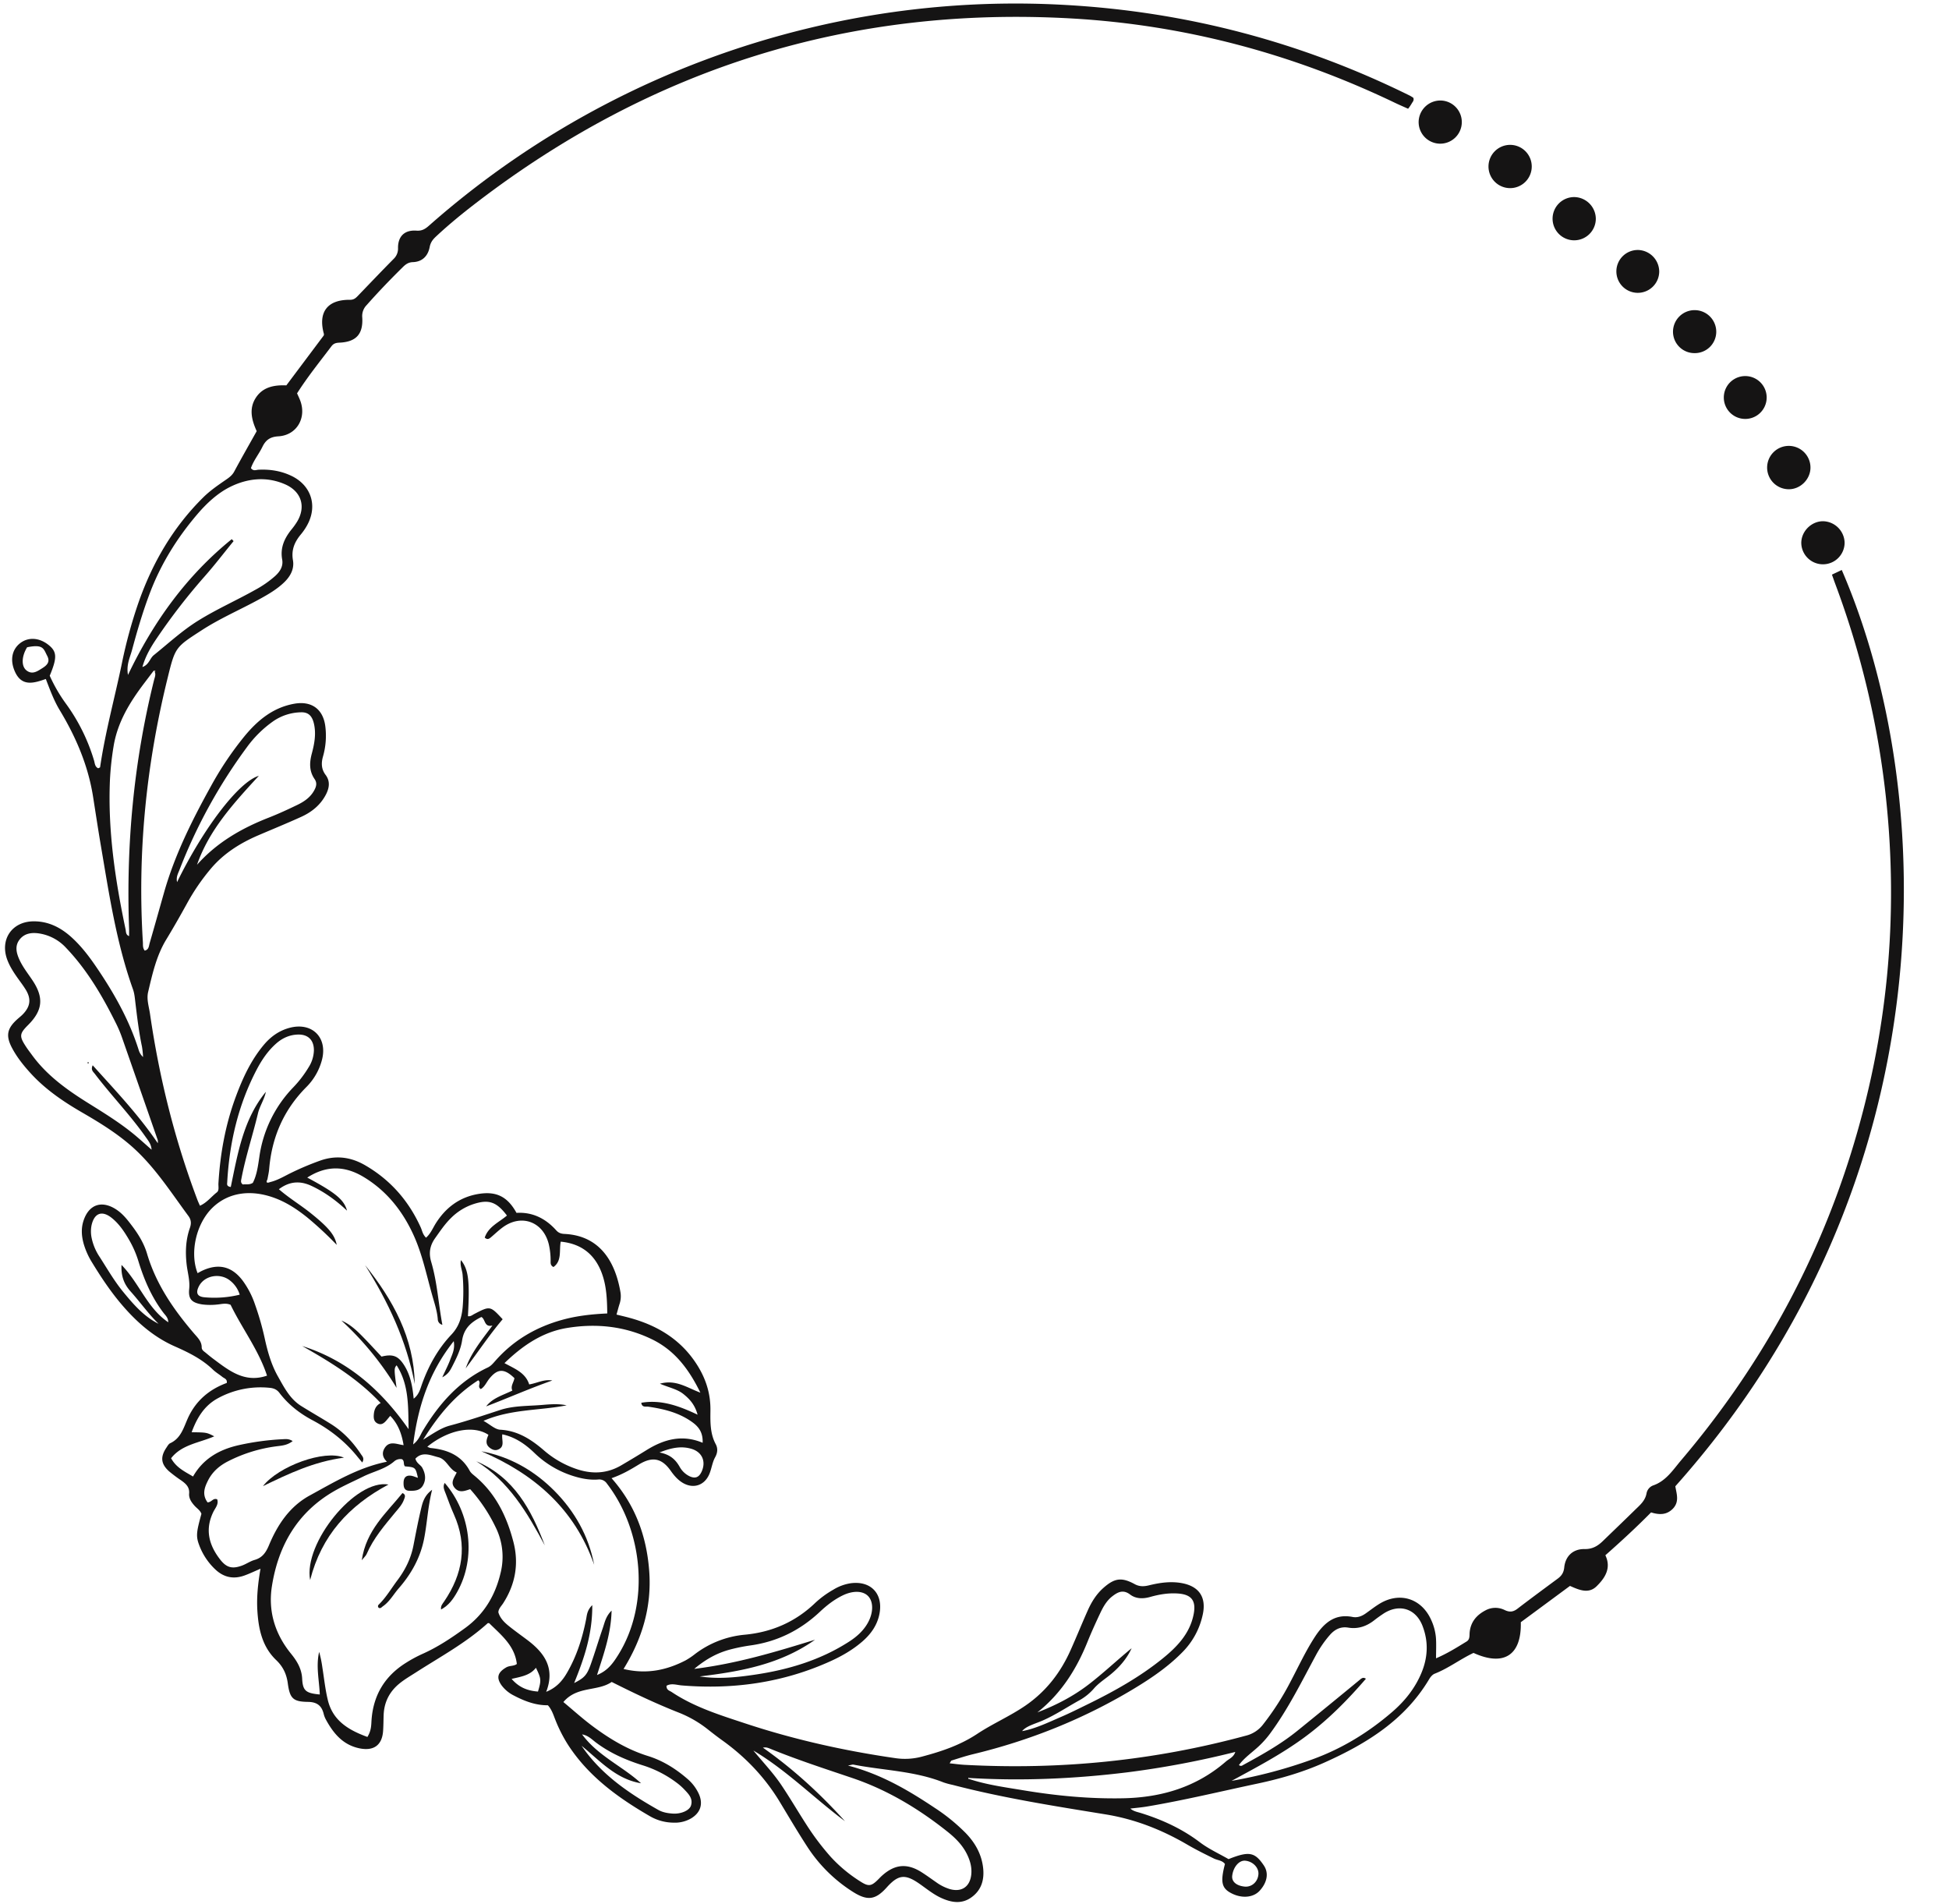 <?xml version="1.0" encoding="UTF-8"?>
<!DOCTYPE svg PUBLIC '-//W3C//DTD SVG 1.0//EN'
          'http://www.w3.org/TR/2001/REC-SVG-20010904/DTD/svg10.dtd'>
<svg data-name="Layer 2" height="1777.5" preserveAspectRatio="xMidYMid meet" version="1.0" viewBox="-4.7 -3.3 1819.5 1777.5" width="1819.5" xmlns="http://www.w3.org/2000/svg" xmlns:xlink="http://www.w3.org/1999/xlink" zoomAndPan="magnify"
><g id="change1_1"
  ><path d="M373.37,1248.09c7.13-1.7,13.32-5.55,19.81-8.7a264.83,264.83,0,0,1,27-11.37c14.74-5.22,28.64-3.35,41.85,4.28,23.68,13.67,40.84,33.3,52.07,58.21,1.31,2.92,1.7,6.32,4.89,9.47,4.35-3.78,6.39-9.14,9.32-13.73,9.26-14.51,22-24,39-27s27.69,2.18,36.13,17.55c15-.89,27.21,5.26,37.14,16.35,2.16,2.41,4.59,3.16,7.61,3.31,36.39,1.72,48.32,30.93,52.32,54.43a22.71,22.71,0,0,1-.8,10.77c-1,3.07-1.78,6.19-2.88,10.08,4.37,1.09,8.46,2,12.51,3.14,24.14,6.62,44.91,18.59,59.65,39.29,9.84,13.82,15.66,29,15.51,46.57-.09,10.65-.51,21.79,4.92,31.92,2.07,3.86,1.87,8-.58,12.37-2.56,4.62-3.2,10.26-5.22,15.24-4.57,11.25-15.56,14.61-25.72,8.08-4.34-2.8-7.58-6.69-10.54-10.88-8.22-11.64-17-13.48-29.61-5.83-7.72,4.7-15.47,9.31-25.56,12.83,22.4,25.29,32.92,54.84,35.2,87.33s-6.38,62.24-24,90.76c21.46,5.13,40,1.19,57.87-8a68.43,68.43,0,0,0,9-6.07,90.19,90.19,0,0,1,46.08-17.9c25.48-2.35,47.58-12,66.09-29.8a88.87,88.87,0,0,1,16.66-12.17,43.46,43.46,0,0,1,16.19-6.06c18.61-2.59,30.39,9.37,27.14,27.86-1.91,10.84-7.91,19.39-16.06,26.45-8.83,7.66-18.87,13.48-29.48,18.3-44.31,20.14-90.84,26.71-139.12,22.74-4.71-.38-9.72-2.33-14.27.33-.08,4.14,2.86,4.52,4.82,5.83,21.08,14.09,45.06,21.48,68.78,29.32,45.56,15.07,92.23,25.47,139.71,32.35a60.91,60.91,0,0,0,24.77-1.27c18.31-4.83,36-10.72,52-21.34,14.48-9.58,30.58-16.48,45-26.38,19.19-13.18,32.68-30.64,42.06-51.57,5.49-12.24,10.52-24.68,16-37,3.55-8,8.06-15.41,14.75-21.31,10.4-9.19,17-10.17,29.25-3.48,4.59,2.49,8.94,2.19,13.64,1,9.93-2.42,20-3.83,30.18-2,16,2.91,23.06,12.93,19.75,28.94a70.53,70.53,0,0,1-19.24,35.71c-13.59,13.82-29.52,24.54-46,34.46-46.7,28-96.7,47.94-149.61,60.68-6.68,1.61-13.21,3.82-19.78,5.85-.5.15-.76,1.08-1.76,2.59,4.91.51,9.33,1.15,13.77,1.4,89.1,4.84,176.79-3.82,263-27.26a28.71,28.71,0,0,0,15.82-10.39,251.28,251.28,0,0,0,25.27-39.27c7.82-14.72,14.73-29.91,24-43.85C1358,1659,1368,1650.83,1384,1654c4.48.88,8.59-.7,12.28-3.32,4.15-2.94,8.16-6.08,12.46-8.76,19-11.82,39.68-5.34,48.71,15.07a49.6,49.6,0,0,1,4.37,16.77c.38,5.72.08,11.48.08,18.84,10.92-4.72,19.69-10.29,28.52-15.7,3.32-2,2.54-5.73,2.89-8.89,1.05-9.57,6.61-15.92,14.76-20.17a19.35,19.35,0,0,1,17.88-.31c4.54,2.2,8,1.83,11.93-1.2,12.37-9.47,24.92-18.73,37.48-28,3.66-2.7,5.71-5.57,6.22-10.59,1.08-10.61,8.26-17.31,19-17.12,7.4.13,12.35-2.92,17.13-7.56,9.9-9.59,19.86-19.12,29.7-28.77,4.61-4.52,9.75-8.6,11-15.7a9.73,9.73,0,0,1,6.08-7.33c12.17-4.16,18.69-14.67,26.27-23.59,72-84.83,125.29-180.15,158.48-286.45q51.12-163.79,32.4-334.44a819.65,819.65,0,0,0-47.15-197.34c-1-2.66-1.89-5.35-3-8.4l5.25-2.49,3.91-1.85c90.34,209,100.08,568.92-155.37,855.32,1.09,6.87,4.07,14.42-2.37,21-5.93,6-12.87,5.67-20.27,3.38-13.72,13.9-27.84,26.91-42.67,40,5.73,12-.33,21.26-8.24,29-7.43,7.24-16.21,3.46-24.79-.39l-45.92,33.9c.78,30.84-15.86,41.53-44.14,28.65-12.35,5.8-23.36,14.34-36.25,19.4-2.11.82-4,3.13-5.2,5.19-22.84,38.35-58.78,60.31-98,77.87-19.9,8.9-40.88,15-62.2,19.52-34.4,7.29-68.6,15.6-103.31,21.42-5,.84-10.07,1.25-15.41,1.9,3,2.61,6.53,3.14,9.86,4.18,19.8,6.18,38.37,14.64,55.08,27.31,8.25,6.25,17.94,10.62,26.73,15.7,19.2-7.62,24.52-6.62,33,6,4.64,6.92,3.2,15.63-3.89,23.45-5.86,6.46-16.45,7.49-26.24,2.53-9.32-4.72-10.65-10.48-6.22-27.44-2.55-3.44-6.92-3.41-10.39-5.13-8.39-4.13-16.75-8.26-24.87-13-23.64-13.8-48.75-23.69-76-28.14-48-7.81-96-15.32-143.1-27.6a71.54,71.54,0,0,1-8.39-2.28c-27-10.76-56-11.13-84.08-16.61-.87-.17-1.86.29-5.13.87,31.16,8.12,56.54,23.16,81.19,39.61a174.91,174.91,0,0,1,28.66,23.31c8.82,9.07,14.85,19.66,16.33,32.43,1.3,11.23-1.54,21.08-11.11,27.82-9,6.36-18.54,4.72-27.93.45-7.33-3.34-13.51-8.45-20-13-13.64-9.59-20-9-30.9,3.11-10.38,11.56-17.8,12.83-31.29,4.36a139.35,139.35,0,0,1-43-42.47c-8.89-13.67-17.16-27.75-25.6-41.71-13.9-23-32.09-42-53.89-57.59-4.42-3.17-8.72-6.51-13-9.88a106.42,106.42,0,0,0-27.15-15.76c-21.26-8.36-41.88-18.15-62.86-28.71-13.17,9.09-32.31,3.58-45.1,18.75,8.95,7.45,17.46,15.13,26.58,22,16,12,33,22.34,52.33,28.36,13.66,4.24,25.68,11.71,36.53,21.05a40.9,40.9,0,0,1,11.12,14.58c4,9.19,1.48,17.18-7.07,22.46A30,30,0,0,1,750,1846a44.56,44.56,0,0,1-21.85-5.93c-29.73-17.21-57.22-37-76.41-66.46a135.9,135.9,0,0,1-11.86-23.19c-1.91-4.67-3.26-9.65-7.12-14-11.15.16-21.6-3.74-31.62-9a32.21,32.21,0,0,1-11.64-9.62c-5.13-7.25-3.55-12.09,4.35-16.71,3.2-1.87,7.1-1,9.92-3.21-2-17.19-14.62-27-25.8-38.07-.2,0-1.12-.24-1.5.11-20.32,18.37-44.35,31.33-67.17,46-5.19,3.33-10.52,6.41-15.3,10.35-9.21,7.6-14.11,17.29-14.57,29.22-.2,5.08-.15,10.17-.54,15.23-1,12.92-8.66,18.47-21.56,16-15.78-3.07-24.83-14-31.94-27.17a21.77,21.77,0,0,1-1.94-5.07c-1.9-7.77-6.35-11.11-14.75-11.21-13.78-.17-16.85-3.21-18.74-17.22-1.17-8.69-4.4-15.63-10.83-21.77-13.19-12.6-16.61-29.28-17.62-46.65-.73-12.67.65-25.25,2.95-38.66-5.72,2.45-10.25,4.63-14.95,6.32-10.11,3.65-19.22,1.87-27.15-5.58a59.55,59.55,0,0,1-15-22.4c-3.26-8.56-2.87-12.07,1.95-29.56-1.11-3.24-4.06-5-6.22-7.35-3-3.31-5.63-7-5.25-11.59.52-6.13-3.16-9.23-7.4-12.27a130.6,130.6,0,0,1-11.31-8.47c-7.68-6.86-8.32-13.53-2.49-22.12,1-1.49,2-3.42,3.48-4.11,10.27-4.72,12.61-14.83,16.74-23.8,7.36-16,19.86-26.52,36.11-32.47.64-3.72-2.43-4.26-4.19-5.71-2.81-2.29-6-4.13-8.61-6.63-10.36-10-22.87-16.13-35.92-21.89-19.89-8.8-36-23.12-49.9-39.57-10.07-11.89-18.74-24.92-26.88-38.24a70,70,0,0,1-8.06-17.78c-2-7.13-2.54-14.27-.24-21.43,4.94-15.39,17-19.53,30.55-10.72,6.24,4.06,10.64,9.81,15,15.59,5.94,7.86,11.07,16.37,13.84,25.77,8.43,28.52,24.84,52.19,43.85,74.39,3.28,3.83,7.17,7.34,7.16,13,0,2.52,2.06,3.68,3.69,5,2.51,2.09,5,4.16,7.66,6.11,14.61,10.94,29.09,22.31,49.63,15.29-7.72-23.76-23.28-44-34-66.13-4.64-1.93-8.58-.56-12.48-.26a58.86,58.86,0,0,1-14.1-.11c-9.69-1.56-13.06-5-12.08-14.41.81-7.83-1.47-15.13-2.35-22.63-1.37-11.77-.9-23.22,3-34.34,1.5-4.23,1.17-7.73-1.38-11.17-17-23-32.36-47.34-54.38-66.25-13.84-11.88-29.27-21.34-45-30.44-17.64-10.22-34.37-21.61-48.2-36.86-6.36-7-12.27-14.38-16.76-22.7-6.5-12-5.08-18.82,5-27.75,1.63-1.44,3.36-2.79,4.86-4.35,6.93-7.21,7.86-14.15,2.76-22.67-2.42-4-5.36-7.76-8.07-11.62-3.76-5.35-7.25-10.83-9.48-17-6.64-18.56,4.49-35,24.26-35.39,14.63-.27,26.65,6.19,37,15.9,8,7.46,14.67,16.07,20.84,25,16.9,24.61,31.67,50.34,40.7,79a14.34,14.34,0,0,0,4.14,6.75,87,87,0,0,0-1-9.59c-2.86-13.49-4.48-27.15-6.13-40.81-.52-4.31-.85-8.79-2.3-12.82-15.49-43.31-22.22-88.56-29.89-133.6-2.61-15.37-4.94-30.79-7.36-46.2-4.6-29.12-16-55.7-31.1-80.71-5.44-9-9-18.75-13-29.15-11.22,3.94-22.37,7.38-28.77-6.7-4.83-10.61-3-20.61,4.73-26.67,7.44-5.81,17.45-5.36,26,1.15s8.84,12.08,1.68,29.2A146.45,146.45,0,0,0,183.18,802a174.66,174.66,0,0,1,25.87,52.47c.8,2.67.74,5.89,3.9,7.34.63-.36,1.73-.65,1.79-1.1,4.77-32.7,13.63-64.55,20.31-96.85a447.2,447.2,0,0,1,15.47-56.63c13-37.18,32.3-70.41,60.45-98.25,6.5-6.44,14-11.54,21.43-16.66,3-2.06,5.69-4.09,7.51-7.48,6.7-12.45,13.71-24.73,21-37.73-4.39-9.67-7.47-20.31-1.19-30.57,6.38-10.42,17-12.67,28.86-12.16l34.9-46.56c.11-.63.3-1,.21-1.32-5.69-20.41,3.13-32.23,24.36-32,3.54,0,5.28-1.57,7.28-3.65,11.07-11.49,22.07-23.06,33.29-34.4A13.27,13.27,0,0,0,492.84,376c0-10.92,6.26-16.85,17.24-16.06,5.11.37,8.16-1.57,11.49-4.5A828.37,828.37,0,0,1,876,171a821.84,821.84,0,0,1,239.75-21.74q169.46,9.45,321.75,84.7a34.68,34.68,0,0,1,3.21,2c.9,2.64-.82,3.88-1.58,5.39a44.66,44.66,0,0,1-3.3,4.82c-4.58-2.06-8.86-3.88-13-5.89-95-45.46-195-72.21-300.18-78.34-207-12-392.58,46-556.95,172.17-12.94,9.93-25.59,20.25-37.52,31.43-3,2.81-5,5.47-5.8,9.8-1.58,8.18-6.8,13.7-15.68,14-4.08.12-6.71,2-9.36,4.63-11.64,11.45-22.94,23.22-33.77,35.46A14.58,14.58,0,0,0,459.45,441c.94,15.61-5.79,22.81-21.27,23.5-3.14.14-5.46.68-7.45,3.32-10.91,14.45-22.32,28.55-32.14,44,1,2.19,1.92,4.13,2.72,6.12,6.57,16.33-2.76,33-20.2,34-7.88.46-11.86,3.63-14.91,9.91-3.29,6.76-8.24,12.66-10.66,19.76,2.2,3.07,4.8,1.63,7.1,1.51,10.69-.53,21,1.08,30.7,5.73,18.39,8.82,24.55,27.76,14.87,45.71a54.73,54.73,0,0,1-6.12,9c-5.82,7-9,14.41-7.34,24,1.4,8-2.24,14.86-8,20.48-6.84,6.64-15,11.37-23.26,15.91-17.79,9.77-36.52,17.75-53.63,28.82-24.7,16-25,15.79-32,44.35-20.09,81.22-28.42,163.56-23.19,247.15.15,2.42-.36,5,1.69,7.72,3.94-.78,3.9-4.47,4.69-7.19,4.55-15.67,8.93-31.39,13.39-47.09,9.95-35,26.11-67.34,43.64-99a306.32,306.32,0,0,1,31.5-46.9c12.28-14.88,26.61-26.71,46.35-30.25,16.4-2.94,27.43,5.24,29.15,22a70.37,70.37,0,0,1-2.21,27c-1.82,6.26-1.72,12,2.41,17.48,4.45,5.94,3.4,12.28.16,18.46-5.12,9.75-13.29,16.26-23.06,20.68-13.21,6-26.64,11.47-40,17.2-16.52,7.1-31.58,16.47-43.43,30.14a196.8,196.8,0,0,0-23.39,34c-6.13,11.11-12.41,22.14-19,33-9.26,15.16-13,32.2-17,49.1-1.62,6.8.78,13.7,1.76,20.49,8.6,59.37,23,117.28,44.2,173.44.63,1.69,1.42,3.32,2.4,5.58,6.46-2.83,10.6-8.44,15.82-12.51,2.31-1.8,1.28-5.49,1.45-8.34,1.63-27.69,6.51-54.69,16.17-80.79,6.46-17.45,14.17-34.18,26.23-48.56,6.44-7.68,14.31-13.3,24.15-15.89,20.91-5.49,35.56,9.08,30.08,30a55.78,55.78,0,0,1-14.5,25.27c-21.2,21.3-32.3,46.87-34.76,76.55-.27,3.22-1.06,6.41-1.6,9.61C369.45,1248.32,370.17,1249.32,373.37,1248.09ZM264.87,770.54q-4.26,5.64-8.53,11.26c-13.72,18.06-25.51,37-29.12,60a274.71,274.71,0,0,0-3.33,31.35c-2,47.13,5,93.3,14.65,139.19.42,2,0,4.87,3.24,6.14,0-2.52.07-4.69,0-6.85-2.86-78.38,4.34-155.75,23.24-231.95.75-3,2.41-6.29-.18-9.2.43.49.46,2.12,1.64.59Zm242.59,679.7c5.11-3.91,6.19-9.32,8-14.28,6.18-16.89,14.86-32.48,27.16-45.46,7.08-7.48,9.57-15.73,10.54-25.26a178.74,178.74,0,0,0,0-30.43c-.32-4.63-2.74-9-1.56-13.92,7.06,8.89,8.33,19.2,6.52,52.32,2.36.52,4-1,5.87-2,14.85-7.71,14.86-7.7,26.54,4.89-12.34,14.53-22.95,30.52-34.51,45.84,5.23-14.86,15.18-26.74,25-40-7.85,2-6.49-6-10.34-7.93-9.69,4.68-16.29,10.72-18,21.82-1.3,8.54-5.26,16.55-9.24,24.31-1.81,3.54-3.67,7.22-9.28,10.15,3.09-6.77,5.61-11.56,7.46-16.6,1.76-4.79,4.53-9.51,3.26-17.15-23,28.92-33.28,60.56-37.91,96.39,5.32-4.1,6.66-8.81,9-12.7,15.06-25,33.64-46.35,60.61-59.07,3.15-1.49,5.11-4,7.25-6.4,16.82-19.07,37.77-31.3,62.17-38.07,13.62-3.78,27.54-5.33,42.18-6-.15-13.25-.71-25.92-5.18-37.84-6.51-17.36-19.11-27.33-38.26-29.18-1.62,8.4,1.3,17.85-6.78,23.68-2.71-1.42-2.66-3.33-2.66-5.06a67.7,67.7,0,0,0-1.7-16.19c-5.15-21.06-25.58-28.59-43-15.79-3.79,2.79-7.21,6.06-10.8,9.12-1.71,1.45-3.43,2.84-6,.46,3.39-10.24,13.34-14.27,20.73-20.6-9.75-12.83-16.92-15.28-31-10.77a53.4,53.4,0,0,0-21.14,13c-5.76,5.61-10.18,12.24-14.81,18.75-5,7-6.24,13.93-3.72,22.44,5.62,19,6.66,38.83,10.39,58.57a5.4,5.4,0,0,1-4.29-5.07c-.61-8-3.23-15.54-5.36-23.12-5.27-18.74-9.18-37.94-17.34-55.76-10.36-22.64-25.37-41.44-46.95-54.29-18-10.7-35.12-10.15-52.2.82,26.45,14.17,34.28,20.58,37.14,30.89-10.23-9.59-21-17.41-33.24-23.15-10.73-5-20.61-4.24-30.39,3.13,9.71,8.46,20.43,14.82,30,22.55,17.08,13.73,22.25,20.5,24,29.4A327.39,327.39,0,0,0,408,1281c-9-7.22-18.59-13.59-29.34-17.72-23-8.84-44.21-5.57-58.93,8.61-15.33,14.75-21.51,42.07-14,61.18,1.62-.85,3.18-1.78,4.82-2.52,15.07-6.82,27.37-3.67,37.34,9.59a81.37,81.37,0,0,1,11.43,22.14,262.24,262.24,0,0,1,9,31.32c2.7,12.44,6.1,24.68,12.4,35.84,5.82,10.32,11.23,21.08,21.77,27.66,9.17,5.73,18.58,11.08,27.75,16.82,11.56,7.25,20.68,17,28.15,28.37,1.16,1.76,3.33,3.63,1.06,7.51-1.84-2.21-3.24-3.85-4.6-5.52-11.57-14.32-25.72-25.38-42-34-11.93-6.35-22.47-14.6-30.73-25.46-2.39-3.16-5.35-4.38-9.23-4.73a83.25,83.25,0,0,0-48.31,9.81c-12.62,6.88-19.39,18.14-24.4,31.67,14,.18,14,.18,21.11,3.82C307.1,1491.58,291,1493,281,1505.85c4.84,8.85,12.78,12.44,20.48,17.05,9.49-16.65,24.4-25,42-29.11a243.07,243.07,0,0,1,42-5.72c2.63-.15,5.5-.48,9,1.76-5,3.91-9.9,4.21-14.78,4.83a137.88,137.88,0,0,0-45.46,14c-7.92,4-14.53,9.66-18.64,17.7-3,5.88-5.45,12-1.88,18.61a22.35,22.35,0,0,0,1.31,2.06c3.88-.06,5.05-4.38,9-2.83,1.59,4.6-1.81,8.08-3.61,11.75-8,16.42-4.14,31,6.49,44.58,5.88,7.49,11.2,8.81,20.16,5.56,4.06-1.47,7.73-4.14,11.85-5.31,7.39-2.1,10.7-7.13,13.52-13.91,8-19.11,19.25-36,37.92-46.23,23-12.57,45.62-26.29,72.16-31.55-4.44-4.18-4.81-8.67-2-13,4.48-6.87,11.34-3.2,17.53-2.46-1.77-10.6-5-19.59-12.48-27.36-1.41,1.69-2.47,3-3.56,4.27-2.25,2.61-4.8,4.67-8.42,2.76-3.45-1.81-3.63-5.17-3.33-8.52.38-4.35,1.94-8.2,6.4-10.45-21.61-23-47.24-38.41-73.25-53.24,41.74,13.23,73.06,40.11,99.29,77.62-.35-22.11.26-41.7-11.15-59.61-2.45,2.66-2.38,4-.06,21.05A286.47,286.47,0,0,0,440,1377.33c7.92,3.33,13.9,8.94,19.63,14.77,6.1,6.19,11.94,12.63,17.8,18.87,10.57-2.62,15.56-.71,21.1,8C504.52,1428.36,506.39,1439,507.46,1450.24ZM464.26,1766c3.89-6.26,3.51-11.46,3.91-16.46,1.83-23,12.58-40.52,32.05-52.7a123.83,123.83,0,0,1,15.28-8.28c14.35-6.36,27.26-15,39.92-24.17,17.92-13,28.32-30.61,33.27-51.89a62,62,0,0,0-4.77-42.34,149.57,149.57,0,0,0-23.71-35.43c-4.86,1.49-10.17,4-14.58-1.36-4.12-5-.25-9.33,2-14.26-7.31-3.09-9.34-12.25-17.13-14.19-7.11-1.77-14.91-5.67-21.44,1.33,1.25,4.58,4.91,5.67,6.45,8.54,2.94,5.46,3.74,11.06.51,16.58-2.78,4.74-7.72,4.93-12.5,4.85-5-.08-5.58-3.69-5.5-7.6.08-4.35,2.06-7,6.66-6.5,2.21.24,4.33,1.27,6.75,2-2.24-9.8-2.27-9.83-12.06-10.7-1.87-1.72-.13-5.1-2.86-6.68a8.68,8.68,0,0,0-7,1.82c-8.43,7.43-19.39,9.53-29.05,14.31-9.09,4.51-18.43,8.58-27.2,13.64-34.21,19.73-52.11,50.61-58.13,88.66-3.7,23.33,2.77,44.57,17.72,63,5.56,6.85,10,14,10.5,23.32.56,11.42,3.4,13.67,16.46,14.88-.52-13.25-3.74-26.45-.59-39.78a108,108,0,0,1,3,14.56c1.6,10,2.64,20.18,5,30C431.76,1750.79,446.62,1759.55,464.26,1766Zm55.92-270.93a14.71,14.71,0,0,0,2.85,1.21c15.56,1.43,28.86,6.64,36.78,21.34,1,1.82,2.84,3.26,4.49,4.63,19.6,16.17,30.08,37.82,36.28,61.74,5.26,20.31,1.81,39.52-9.6,57.26-1.72,2.67-4.31,5-4.47,8.4,1.66,5.61,5.58,9.43,9.82,12.84,5.64,4.55,11.56,8.73,17.35,13.1,15.91,12,26,26.28,17.5,48.29,9.63-3.89,15.19-10.35,19.56-18,9-15.55,14.3-32.4,17.74-49.92.77-4,.84-8.16,5.71-13,.22,26.83-7.47,49.5-16.92,72.72,9.34-4.73,11.9-7.32,15.39-17.11,4-11.25,7.4-22.72,11.29-34,1.84-5.31,2.8-11.14,8.28-16.5-.48,21.44-7.2,40-13.59,60.11,10-4,14.92-11.08,19.45-18.24,30.56-48.37,23.54-116.71-10.28-160.51a8.59,8.59,0,0,0-8.31-3.71c-8.44.6-16.57-1.11-24.55-3.75A91.08,91.08,0,0,1,620,1500.72c-8.32-8-17.67-14.57-29.8-17.21-.8,5.39,2.69,11.33-3.76,14.17-3,1.32-5.68.18-8.06-1.69-4.52-3.54-2.81-8.09-1.11-12C563.2,1474.62,539.59,1479.29,520.18,1495.09Zm-3.93-6.51c9.42-5.82,16.64-11,25-13.2,16-4.25,31.54-9.55,47.22-14.65,12.39-4,25.79-3.52,38.78-4.61,7.64-.63,15.38-1.32,23,.36-25.4,5-51.94,3.35-77.61,14.48,6.18,3.42,10.76,8,15.57,8.27,16.57.92,29.08,9.15,41,19.42a90.66,90.66,0,0,0,29,16.85c14.71,5.29,29.16,5.11,43-3q11.72-6.86,23.25-14c16.35-10.23,33.45-15.15,52.77-7.07.3-8.48-2.66-14.07-9.14-18.85-12.46-9.19-26.65-12.64-41.47-14.83-2.41-.35-6.07,1-6.67-3.67,18.55-3.17,35.24,2.94,52.55,11.12-2.54-9.37-7.42-14.58-13.16-19.21s-13.29-6-22-9.71c14.81-4.13,25,3.58,37.76,8.36-10.94-22.41-24.2-39.57-45.06-49.75-25.32-12.35-52.17-15.14-79.56-10.61-23.21,3.84-41.74,16.81-58.26,32.79,9.66,5.29,19.59,8.91,23.09,19.88,7.19-1.11,13.82-5.07,21.56-3.66-20.9,7.29-41.06,16.28-61.75,24.16,6-7.82,15.23-10.26,24.47-14.76-2-4.16,1.37-7.68,1.92-11.59-9.55-9.31-15.82-9-23.51.59-2.6,3.25-4.21,7.46-7.87,9.61-3.83-2.38.89-5.8-2.37-8.23C546.56,1446.55,530.85,1465.11,516.25,1488.58ZM337.62,647.93l1.72,1.82c-9,11-17.65,22.34-27.07,33a571,571,0,0,0-44.45,57.42c-5.39,7.92-10.69,16.65-13.61,27.11,6.22-2.11,6.83-8,10.62-11.07,13.54-10.88,26.28-22.74,41.11-32,17.25-10.79,35.88-19,53.56-28.93a98.61,98.61,0,0,0,18.69-13c4.48-4.11,7.65-9,6.52-15.32-2-11,2.08-19.87,8.71-28.09a66.29,66.29,0,0,0,5.08-7.05c8.61-14.08,4.23-28.3-10.89-35-17.49-7.73-35.42-5.66-51.47,2.31-11.67,5.8-21.86,15.22-30.67,25.54-18.76,22-33.82,46.09-44.14,73.17-6.71,17.61-12,35.7-16.87,53.8-1.81,6.7-5.44,13.66-3.7,23C264.64,724.72,295.57,682,337.62,647.93ZM1271,1807a446,446,0,0,0,75.49-20.08c27.61-10,52.17-25.05,74.33-44.13,11.93-10.27,21.58-22.29,27.62-37,5.9-14.38,6.42-28.89.87-43.34-6.24-16.26-21.58-21.07-36.23-11.72-3,2-6,4.09-8.83,6.33-7.19,5.64-15.16,8.42-24.34,6.89-7.2-1.2-12.68,1.72-17.26,7a101.82,101.82,0,0,0-12.91,18.76c-13.42,24.84-25.9,50.22-42.74,73.07a86.28,86.28,0,0,1-10.77,12.07c-6.13,5.71-13.26,10.5-18.33,17.37a2.67,2.67,0,0,0,3.53.18c17.73-9.66,35.38-19.47,51.13-32.24q29-23.47,57.74-47.18c2.1-1.74,3.5-3.08,6.13-1.3-17.27,20.05-35.69,38.68-57.11,54.47S1294.41,1794.33,1271,1807ZM268.57,1211.76a11,11,0,0,0,0-2.8q-16.76-48.23-33.61-96.41a114.24,114.24,0,0,0-5.58-13c-12.62-25.4-26.9-49.73-46.67-70.39a43,43,0,0,0-24.5-13.12c-7.08-1.15-14.09-.37-18.76,5.79-4.47,5.9-2.89,12.36-.07,18.58,3.18,7,8,13,12.18,19.27,10.81,16.15,9.65,28.07-4,41.72-8.18,8.17-8.44,10.47-2,20.29,1.77,2.73,3.79,5.3,5.71,7.94,13.75,18.82,32.27,32.13,51.7,44.29,16,10,32.09,19.81,46.44,32.15,4.51,3.87,8.92,7.84,13.38,11.77-.31-5.29-3.33-8.73-5.92-12.43C242.46,1185,225,1167,209.93,1147.21c-1.7-2.24-4.14-3.81-2.12-8.15C229.11,1162.69,250.63,1185.34,268.57,1211.76Zm556,566.9c8.81,10.77,18.45,20.78,26.16,32.28,8.07,12,15.41,24.58,23.28,36.77a238.23,238.23,0,0,0,22.92,30.36,134.49,134.49,0,0,0,27.56,22.86c7.81,5,10.3,4.42,16.84-2.13,1-1,2-2.09,3.09-3.07,12.15-11.06,23.72-12.11,37.52-3.26,4.58,2.94,9,6.17,13.45,9.25a43.16,43.16,0,0,0,12.6,6.3c11,3.11,18.75-2.18,20-13.47.73-6.71-1-12.93-3.91-18.92-4.24-8.71-10.92-15.33-18.34-21.24-26.86-21.39-56-38.92-88.64-50-25.75-8.71-51.62-17.08-76.8-27.39-2-.8-3.88-1.64-6.79-1,28.46,20.06,53.58,43.1,76.55,68.61C881.19,1823.08,855.74,1797.19,824.57,1778.66Zm250.89-18.11c11.81-2,24.46-8.09,37.29-13.66,8-3.48,15.8-7.4,23.64-11.23,24.81-12.13,48.89-25.55,70.42-43,13.38-10.85,25.18-23.1,28.76-41,2.54-12.71-1.8-18.66-14.69-19.55-8.79-.61-17.38.81-25.8,3.2-6.62,1.88-13.34,1.88-18.8-2.26-6.53-4.94-11.52-2.27-16.61,1.67-5.3,4.1-8.52,9.87-11.31,15.78-4.17,8.85-8.24,17.78-11.9,26.85-10.33,25.64-24.74,48.31-46.76,65.76,17-6.58,32.94-14.68,47.51-25.81,14-10.73,26.81-22.9,40.5-34.11-5.12,11.18-13.33,19.77-22.69,26.89-4.31,3.28-8.74,6.47-12.26,10.43a50.38,50.38,0,0,1-13.31,11c-11.62,6.36-22.63,13.85-34.83,19.19C1087.34,1753.86,1079.39,1755.77,1075.46,1760.55ZM305.2,951.88c18.46-20.78,41.45-34,66.74-43.92,9.09-3.55,18-7.67,26.78-11.91,6.22-3,11.94-6.79,15.58-13.08,2.14-3.71,3.32-7.24.66-11.11-5.19-7.53-4.82-15.48-2.56-23.94,2.43-9.1,4.14-18.44,1.91-27.91-1.7-7.21-5.26-10.59-11.84-10.47a47.11,47.11,0,0,0-26.16,8.38,105.06,105.06,0,0,0-24.62,24.32,490.51,490.51,0,0,0-62.94,114.57c-1.37,3.49-3.2,6.53-2.16,11.26,24.35-49.92,57.49-93.69,76.31-99.24C339.19,894.65,316.5,919.37,305.2,951.88Zm469.22,757.63c17.28,2.62,34.24.91,51-1.56C856.9,1703.34,887,1694.42,914,1677c7.07-4.55,13.3-10.08,17.45-17.53,5.18-9.28,5.32-19.24.58-24.58s-14.13-5.88-24.31-.88c-7.87,3.86-14.72,9.23-21.07,15.2-18.24,17.11-39.54,27.78-64.4,31.31a166.24,166.24,0,0,0-19.17,3.82c-11.81,3.11-22.38,8.66-33.7,18.14,40.34-5,76.54-16.06,112.76-27.22C849.84,1698.2,812.49,1705,774.42,1709.51ZM1274.48,1780a851.17,851.17,0,0,1-100.55,19c-49.32,6.06-98.82,8.29-148.49,5.26.54-1.35-1.22,1.13.62,1,16.22,5.39,33.46,7.7,50.59,10.54,30.8,5.12,61.73,8.07,93,7.45,36-.71,68.56-10.43,96.13-34.36C1268.74,1786.34,1272.9,1785,1274.48,1780ZM357.32,1248.75c3.7-7.22,4.77-15.54,6-23.71a116.63,116.63,0,0,1,31.7-65.37,105.82,105.82,0,0,0,14.48-18.94,31,31,0,0,0,4.81-15.38c.18-9.49-5.15-15.16-14.58-15-7.88.14-14.74,3.16-20.68,8.42-7.72,6.84-13.37,15.2-18.11,24.23-17.29,33-25.53,68.36-27.56,105.34-.08,1.5-.79,3.7,3.33,4.3,6.51-31.17,11.65-63.12,32.75-88.8-1.41,7.07-5.77,13.38-7.31,19.86-4.89,20.54-11.62,40.62-15.55,61.39-.32,1.71-.9,3.57,1.38,5.22C350.67,1249.84,354,1250.92,357.32,1248.75Zm306.87,525.49c18.23,26.79,44.13,44.35,71.68,59.89,4.13,2.33,8.9,3.13,13.64,3.42,7.66.46,15.41-2.92,16.84-7.54,2.08-6.69-2.43-10.91-6.39-15.14a54.92,54.92,0,0,0-6.5-5.77,104.68,104.68,0,0,0-32.71-16.79c-15.45-4.89-30.11-11.33-43.19-21.17-3.71-2.79-7.19-6.56-12.88-7.52,14.9,20.16,37.61,29.66,55.05,45.62C696.2,1805.38,681.27,1788.14,664.19,1774.24ZM278.35,1378.93c0-4.24-2.67-6.48-4.48-8.85-11.08-14.55-18.14-31-23.43-48.31a94.09,94.09,0,0,0-8.72-19.89c-4.4-7.55-9.22-14.81-16.12-20.34-9.08-7.28-16.28-4.62-18.85,6.79a29.39,29.39,0,0,0,.07,11.89,50.26,50.26,0,0,0,7.61,17.92c7,10.93,13.56,22.32,21.76,32.32,9.44,11.5,19.26,23,33.12,29.9-9.57-9.37-17.26-20.33-26.15-30.24-5.88-6.56-9-14-8.44-24.73C251.45,1342.6,258.61,1365.59,278.35,1378.93Zm458.59,121.54c10,1.85,15,6.72,18.74,13.24a21.13,21.13,0,0,0,9.2,8.89c5.37,2.53,8.87,1.16,11.35-4.16,4.38-9.44.59-18.38-9.43-21.37C757.42,1494.27,748.29,1495.92,736.94,1500.47ZM345.05,1353.16a26.35,26.35,0,0,0-9-13.15c-9.27-7.46-23.78-4.81-29,5.15-3.28,6.23-1.75,9.83,5.08,10.43A99.13,99.13,0,0,0,345.05,1353.16ZM146.58,748.85c-5.28,8.66-5.59,17.93-.32,21.81,5.43,4,10.16.41,14.76-2.46,5.16-3.24,6.86-6.46,4.33-11.32C161.89,750.25,161.85,745.73,146.58,748.85ZM1296.09,1893.93c.33-6.11-5.4-11.85-12.4-12.41-5.72-.46-11.19,6-12.09,14.18-.58,5.38,4,9.25,11.69,10C1290,1906.29,1295.7,1901.07,1296.09,1893.93Zm-674.5-192.49c-5.5,7.1-13.77,8.29-22.7,10.38,7.23,8.35,15.4,11.1,24.61,11.81C626.69,1713,626.56,1711.64,621.59,1701.44Z" fill="#151414" transform="translate(-125.97 -147.95)"
  /></g
  ><g id="change1_2"
  ><path d="M1770.55,515.2a20,20,0,0,1-40,1,20,20,0,1,1,40-1Z" fill="#151414" transform="translate(-125.97 -147.95)"
  /></g
  ><g id="change1_3"
  ><path d="M1611.05,348.81a20.18,20.18,0,1,1-20-20.2A20.43,20.43,0,0,1,1611.05,348.81Z" fill="#151414" transform="translate(-125.97 -147.95)"
  /></g
  ><g id="change1_4"
  ><path d="M1811.44,581.53c-.25,10.8-9.62,19.92-20.34,19.8a20.23,20.23,0,1,1,20.34-19.8Z" fill="#151414" transform="translate(-125.97 -147.95)"
  /></g
  ><g id="change1_5"
  ><path d="M1843.32,651.14a20.23,20.23,0,0,1-40.43,1.13c-.49-11.11,9-21,20.18-21.08A20.58,20.58,0,0,1,1843.32,651.14Z" fill="#151414" transform="translate(-125.97 -147.95)"
  /></g
  ><g id="change1_6"
  ><path d="M1530.79,279.88a20.19,20.19,0,1,1-19.93,20A20.21,20.21,0,0,1,1530.79,279.88Z" fill="#151414" transform="translate(-125.97 -147.95)"
  /></g
  ><g id="change1_7"
  ><path d="M1466.21,238.47a20.15,20.15,0,1,1-20.55,19.41A20.31,20.31,0,0,1,1466.21,238.47Z" fill="#151414" transform="translate(-125.97 -147.95)"
  /></g
  ><g id="change1_8"
  ><path d="M1702.94,474.27a20,20,0,0,1-19.83-20,20.19,20.19,0,1,1,40.37.7A20,20,0,0,1,1702.94,474.27Z" fill="#151414" transform="translate(-125.97 -147.95)"
  /></g
  ><g id="change1_9"
  ><path d="M1670.24,398.4A20,20,0,1,1,1650.65,378,20.28,20.28,0,0,1,1670.24,398.4Z" fill="#151414" transform="translate(-125.97 -147.95)"
  /></g
  ><g id="change1_10"
  ><path d="M462.09,1325.55c26.06,32.55,45.63,67.83,46.37,111C500.8,1396.22,483.72,1359.91,462.09,1325.55Z" fill="#151414" transform="translate(-125.97 -147.95)"
  /></g
  ><g id="change1_11"
  ><path d="M366.75,1531.88c14.44-18.55,57.4-34.37,75.66-26.59C413.81,1509.11,390.29,1520.53,366.75,1531.88Z" fill="#151414" transform="translate(-125.97 -147.95)"
  /></g
  ><g id="change1_12"
  ><path d="M410.8,1619.53c-6.48-34.35,42.35-94.5,73.13-89.15C446.82,1550.18,421.36,1578.13,410.8,1619.53Z" fill="#151414" transform="translate(-125.97 -147.95)"
  /></g
  ><g id="change1_13"
  ><path d="M536.42,1528.86c24.21,28.06,29.61,69.75,11.71,101.73-3.69,6.61-7.93,12.63-15.08,16.45-.61-3.34,1.33-5.25,2.9-7.58,17.28-25.43,22-52.31,9.06-81.18-2.8-6.27-5.18-12.74-7.57-19.18C536.24,1535.85,534.28,1532.55,536.42,1528.86Z" fill="#151414" transform="translate(-125.97 -147.95)"
  /></g
  ><g id="change1_14"
  ><path d="M475,1645.56a1.91,1.91,0,0,1-.33-2.91c7-6.79,11.88-15.26,17.69-23,7.27-9.66,12.53-20.28,14.86-32.26,2.14-11,4.25-22.05,6.83-33,1.54-6.5,2.87-13.38,10.62-19.09-4.12,16.43-4.62,31.52-7.59,46.23-3.53,17.42-11.95,32.43-23.59,45.77-4.94,5.66-8.52,12.51-14.94,16.86C477.46,1645,476.57,1646.22,475,1645.56Z" fill="#151414" transform="translate(-125.97 -147.95)"
  /></g
  ><g id="change1_15"
  ><path d="M459,1601.05c4.08-28.08,23-44.14,38-62.71,3.65,1.53,2.06,4.28,1.31,6.35-1.65,4.49-4.95,8-7.95,11.6-10.06,12.23-20.47,24.21-26.82,39C462.92,1596.77,461.52,1597.92,459,1601.05Z" fill="#151414" transform="translate(-125.97 -147.95)"
  /></g
  ><g id="change1_16"
  ><path d="M570.64,1499.35c26.8,5,49.53,18.13,68.26,37s31.93,42,37.06,68.94C657.71,1553.06,620,1520.53,570.64,1499.35Z" fill="#151414" transform="translate(-125.97 -147.95)"
  /></g
  ><g id="change1_17"
  ><path d="M565.9,1508.66c35.33,15,51.44,45.35,64,78.59C613.63,1556.86,596.29,1527.36,565.9,1508.66Z" fill="#151414" transform="translate(-125.97 -147.95)"
  /></g
  ><g id="change1_18"
  ><path d="M203.24,1136.19c.21,0,.47-.08.6,0,.51.4.39.87-.35,1.21-.07,0-.45-.37-.53-.63S203.14,1136.38,203.24,1136.19Z" fill="#151414" transform="translate(-125.97 -147.95)"
  /></g
></svg
>
